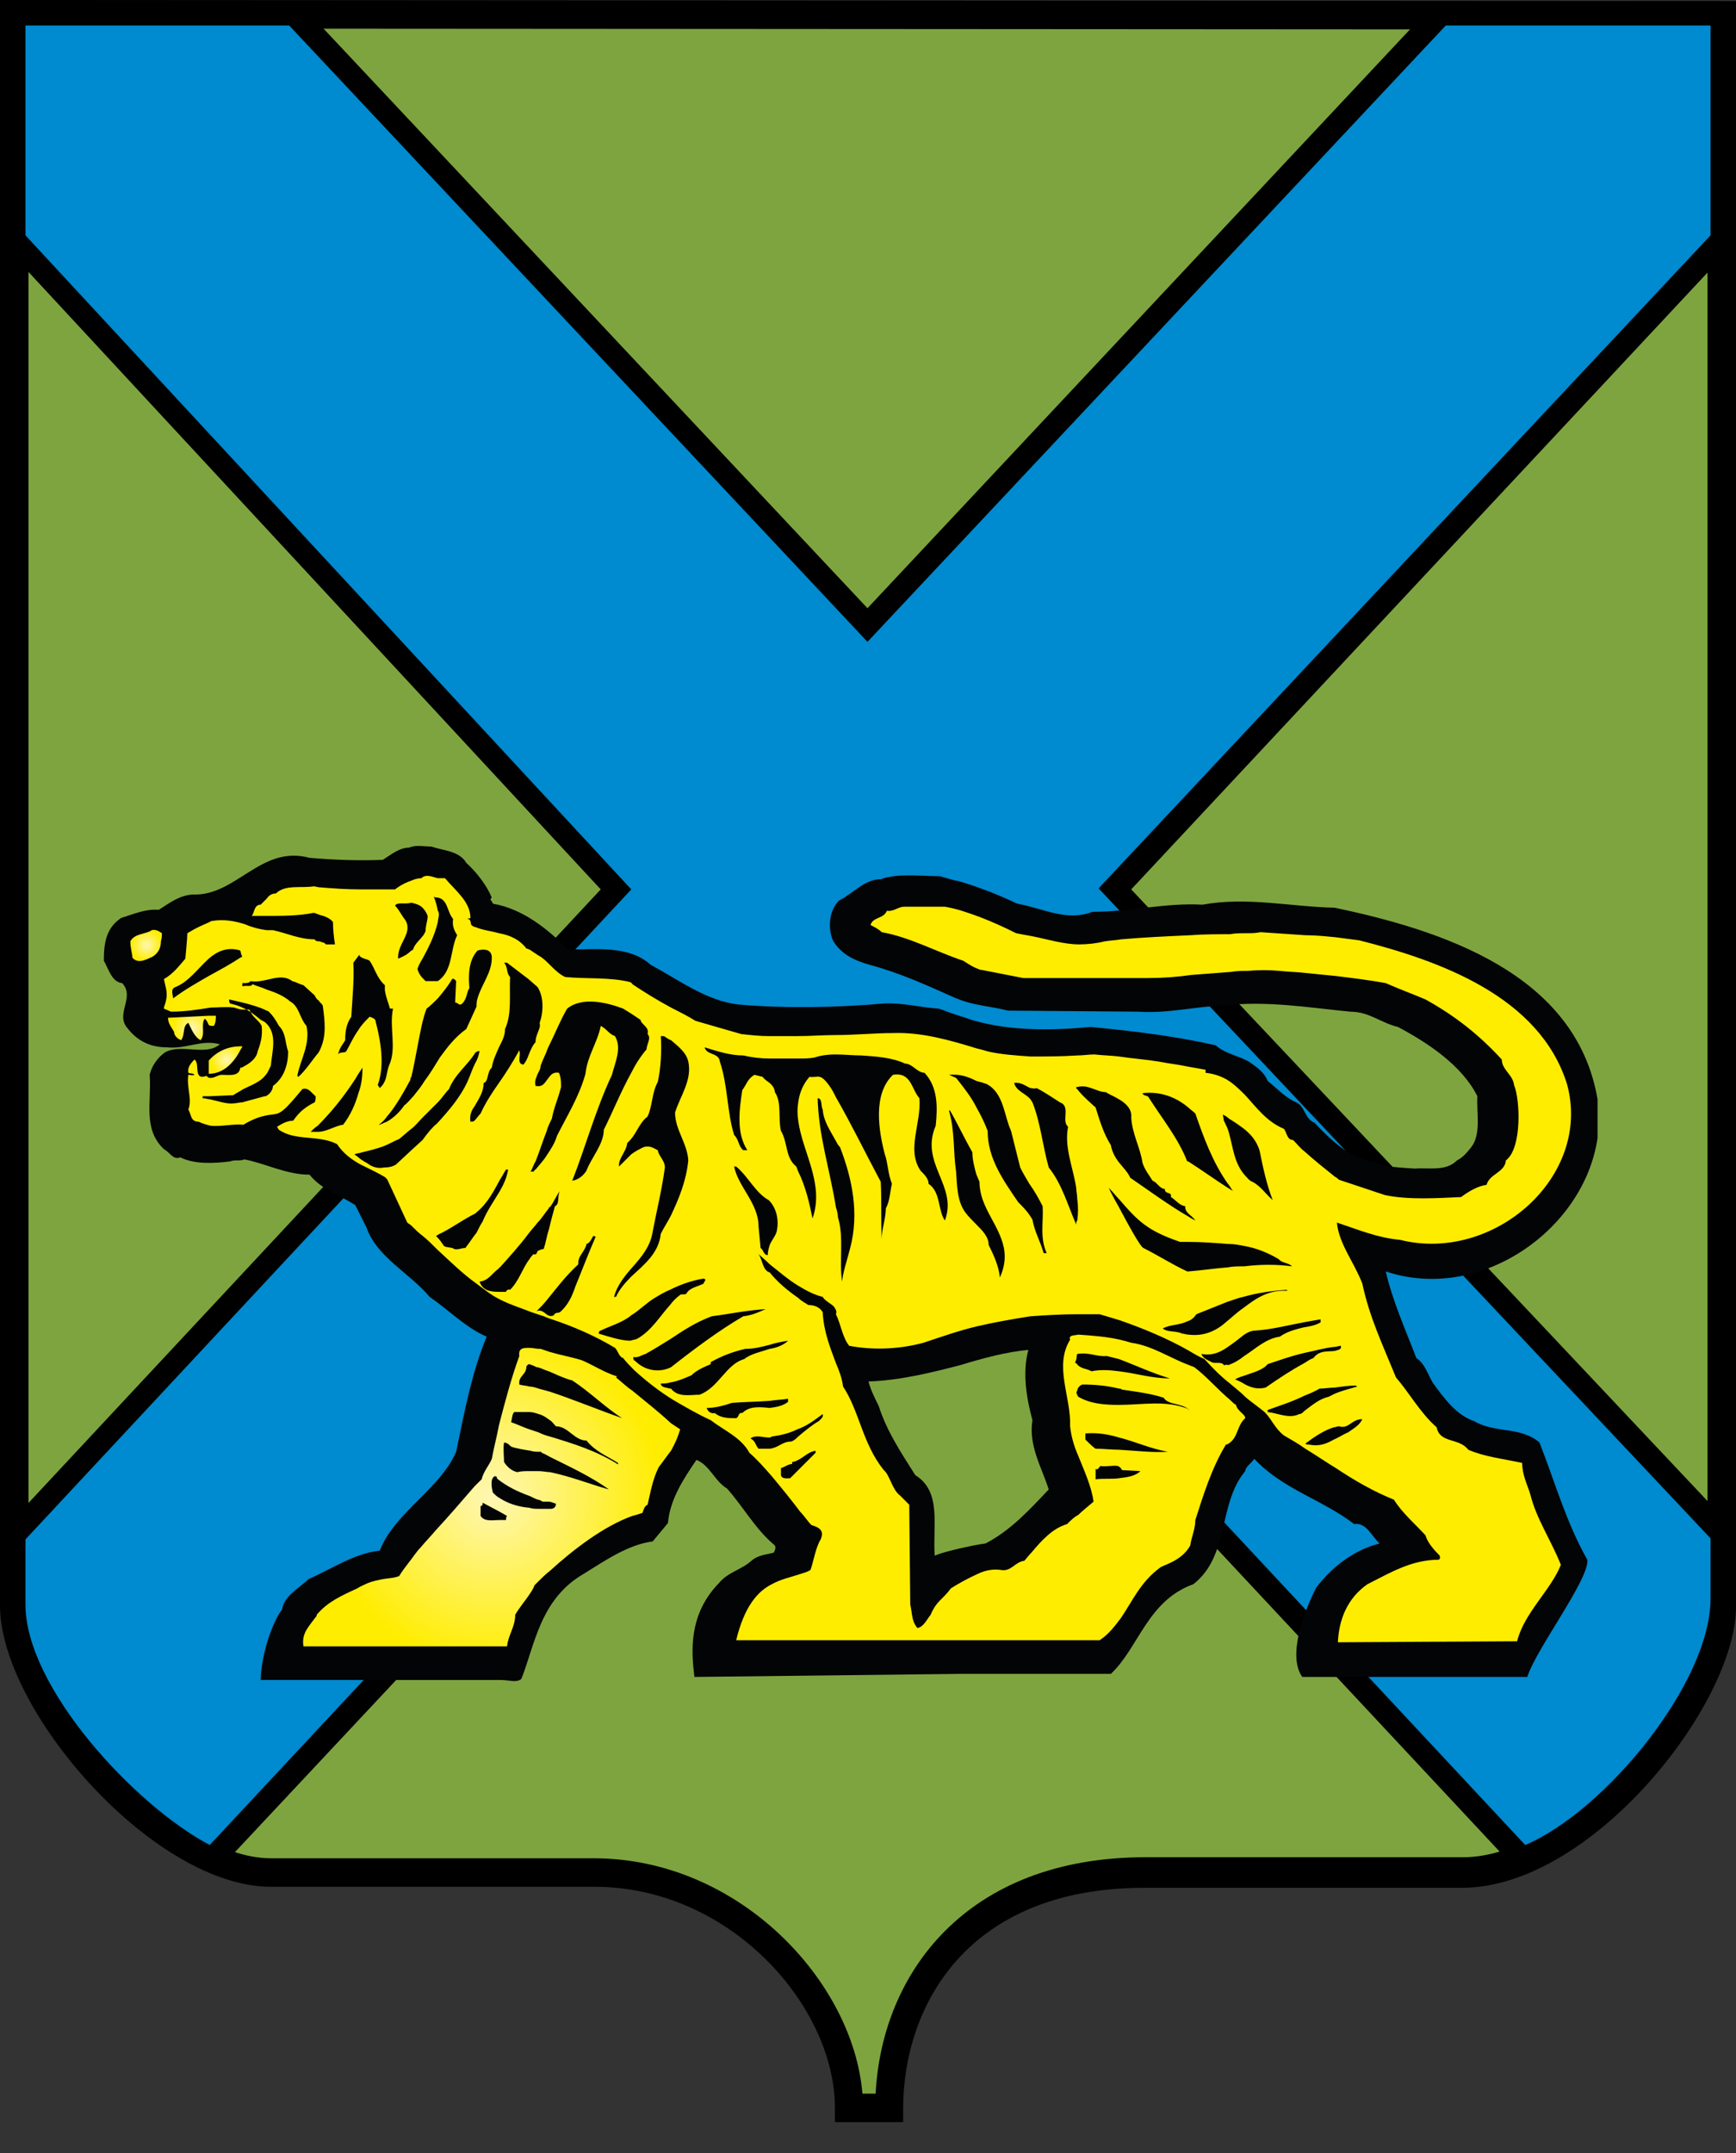 <svg width="50" height="62" viewBox="0 0 50 62" fill="none" xmlns="http://www.w3.org/2000/svg">
<rect x="0" y="0" width="50" height="62" fill="#333333" stroke="none"/>
<g clip-path="url(#clip0_3896_13835)">
<path fill-rule="evenodd" clip-rule="evenodd" d="M0.41 46.237C0.41 48.936 4.633 53.923 7.8 53.923H17.096C21.29 53.923 24.428 57.62 24.428 60.7C24.985 60.7 25.014 60.7 25.601 60.7C25.601 57.561 27.595 53.894 32.962 53.894H42.111C45.425 53.894 49.589 48.906 49.589 46.207C49.589 30.893 49.589 15.666 49.589 0.411H0.41V46.237Z" fill="#7EA440"/>
<path d="M26.041 61.111H24.047V60.7C24.047 57.767 21.026 54.334 17.126 54.334H7.801C4.428 54.334 0 49.258 0 46.237V0H0.411L50 0.029V46.266C50 49.083 45.836 54.363 42.111 54.363H32.962C27.83 54.363 26.012 57.796 26.012 60.73V61.111H26.041ZM24.839 60.29H25.22C25.396 56.828 27.83 53.483 32.991 53.483H42.141C45.308 53.483 49.179 48.613 49.179 46.237V0.851L0.821 0.821V46.237C0.821 48.819 4.927 53.513 7.801 53.513H17.097C21.29 53.513 24.575 57.062 24.839 60.29Z" fill="black"/>
<path fill-rule="evenodd" clip-rule="evenodd" d="M43.841 53.542C46.217 52.662 49.589 48.73 49.589 46.061V44.212L32.082 25.641L49.589 6.924V0.411H41.466L24.956 18.014L8.445 0.411H0.41V6.924L17.741 25.641L0.41 44.183V46.178C0.41 48.818 3.9 52.486 6.129 53.513L24.985 33.299L43.841 53.542Z" fill="#008ACF"/>
<path d="M6.217 53.923L6.012 53.835C3.695 52.75 0.088 48.994 0.088 46.207V44.066L17.302 25.612L0.088 7.041V0.059H8.622L8.71 0.176L24.985 17.515L41.349 0.059H49.941V7.041L49.853 7.129L32.581 25.612L49.971 44.066V46.061C49.971 48.848 46.481 52.926 43.988 53.864L43.783 53.953L25.015 33.856L6.217 53.923ZM24.985 32.829L43.929 53.131C46.217 52.163 49.267 48.466 49.267 46.031V44.3L31.642 25.583L49.267 6.777V0.733H41.642L24.985 18.483L8.328 0.733H0.733V6.777L18.182 25.612L0.733 44.33V46.207C0.733 48.584 3.871 51.987 6.041 53.131L24.985 32.829Z" fill="black"/>
<path fill-rule="evenodd" clip-rule="evenodd" d="M27.625 29.25C27.683 29.279 27.742 29.279 27.801 29.309C28.886 29.69 30.205 29.69 31.408 29.573C32.639 29.69 33.842 29.837 35.015 30.101C35.308 30.365 35.689 30.394 36.012 30.6C36.217 30.746 36.422 30.893 36.51 31.128C36.774 31.333 37.038 31.627 37.331 31.744C37.595 31.861 37.566 32.213 37.859 32.331C38.358 32.859 38.915 33.387 39.619 33.475C39.971 33.621 40.352 33.621 40.733 33.651C41.173 33.621 41.642 33.739 41.965 33.416C42.141 33.328 42.258 33.181 42.375 33.035C42.669 32.653 42.522 32.037 42.551 31.568C42.111 30.688 41.144 30.042 40.264 29.573C39.765 29.456 39.443 29.133 38.886 29.133C37.683 29.015 36.481 28.81 35.22 28.957C34.399 28.986 33.636 29.191 32.786 29.133L29.032 29.103C28.592 28.986 28.064 28.957 27.625 28.781V25.378C28.211 25.553 28.739 25.759 29.296 26.023C30 26.14 30.704 26.551 31.466 26.258C32.551 26.258 33.548 25.994 34.633 26.052C35.924 25.818 37.155 26.111 38.446 26.14C41.496 26.786 45.396 28.018 46.012 31.656C46.012 31.656 46.012 31.656 46.012 31.685V32.771C45.63 35.411 42.639 37.523 39.912 36.614C40.117 37.494 40.469 38.257 40.792 39.108C41.026 39.254 41.114 39.548 41.261 39.812C41.584 40.252 41.935 40.751 42.463 40.927C43.05 41.279 43.812 41.073 44.34 41.543C44.78 42.658 45.103 43.831 45.718 44.917C45.777 45.474 44.252 47.469 43.988 48.291H37.507C36.921 47.469 38.035 45.474 37.918 45.709C38.387 45.093 39.032 44.623 39.736 44.447C39.502 44.242 39.355 43.831 39.003 43.89C38.094 43.186 36.95 42.892 36.129 42.012C36.041 42.13 35.865 42.247 35.865 42.364C35.073 43.303 35.425 44.799 34.37 45.621C33.05 46.09 32.786 47.469 31.994 48.203H27.625V44.594C27.889 44.535 28.152 44.477 28.387 44.447C29.12 44.066 29.677 43.45 30.205 42.892C30 42.247 29.619 41.631 29.736 40.897C29.56 40.252 29.443 39.518 29.619 38.873C28.974 38.932 28.328 39.108 27.654 39.313L27.478 29.203L27.625 29.25ZM13.431 24.849C13.226 24.497 12.757 24.497 12.434 24.38C12.229 24.38 11.965 24.321 11.789 24.409C11.496 24.409 11.261 24.615 11.026 24.761C10.323 24.791 9.589 24.761 8.915 24.703C7.507 24.321 6.804 25.818 5.543 25.759C5.161 25.788 4.897 25.994 4.575 26.199C4.194 26.17 3.871 26.316 3.49 26.434C3.05 26.727 2.991 27.167 2.991 27.666C3.138 27.93 3.226 28.282 3.519 28.311C3.9 28.722 3.314 29.191 3.666 29.602C3.959 29.984 4.34 30.16 4.809 30.16C5.367 30.218 5.806 29.925 6.334 30.072C5.924 30.424 5.22 30.042 4.751 30.306C4.545 30.453 4.37 30.688 4.311 30.952C4.37 31.744 4.106 32.507 4.721 33.093C4.897 33.181 4.985 33.416 5.191 33.328C5.601 33.533 6.158 33.504 6.628 33.445C6.774 33.387 6.891 33.446 7.038 33.387C7.654 33.504 8.24 33.827 8.915 33.827C9.267 34.267 9.795 34.414 10.235 34.707L10.557 35.352C10.85 36.203 11.818 36.673 12.375 37.347C12.933 37.729 13.402 38.227 14.018 38.492C13.578 39.548 13.372 40.692 13.138 41.807C12.669 42.892 11.378 43.538 10.938 44.653C10.176 44.741 9.56 45.181 8.886 45.474C8.622 45.738 8.182 45.943 8.123 46.354C7.918 46.589 7.537 47.498 7.507 48.379H14.428C14.663 48.379 14.868 48.467 15.015 48.349C15.396 47.41 15.543 46.061 16.803 45.327C17.419 44.946 18.094 44.477 18.798 44.389L19.238 43.86C19.296 43.186 19.677 42.599 20.059 42.041C20.44 42.188 20.587 42.658 20.938 42.863C21.408 43.391 21.759 44.036 22.287 44.477C22.375 44.535 22.317 44.653 22.287 44.711C22.082 44.77 21.848 44.77 21.642 44.946C21.349 45.21 20.968 45.269 20.704 45.591C19.824 46.501 19.912 47.557 20 48.291L27.625 48.203V44.594C27.39 44.653 27.126 44.711 26.921 44.799C26.862 43.919 27.126 42.951 26.364 42.482C25.953 41.836 25.543 41.22 25.308 40.487C25.191 40.252 25.073 40.017 25.015 39.782C25.924 39.753 26.862 39.518 27.654 39.313L27.478 29.203C27.302 29.144 27.214 29.103 27.038 29.045C26.51 29.015 26.012 28.869 25.455 28.898C24.106 29.015 22.639 29.045 21.261 28.927C20.323 28.81 19.56 28.223 18.739 27.783C18.123 27.226 17.214 27.343 16.364 27.343C15.748 26.727 15.044 26.17 14.194 26.023C14.194 25.964 14.076 25.906 14.164 25.847C14.018 25.495 13.724 25.113 13.431 24.849ZM27.625 28.781V25.378C27.449 25.348 27.273 25.29 27.067 25.231C26.51 25.231 25.836 25.143 25.367 25.319C24.897 25.319 24.575 25.73 24.164 25.935C23.871 26.228 23.842 26.727 23.988 27.079C24.223 27.49 24.633 27.666 25.044 27.783C25.924 28.018 26.686 28.37 27.478 28.722C27.537 28.751 27.566 28.751 27.625 28.781Z" fill="#030405"/>
<path d="M4.663 26.874C4.575 26.815 4.487 26.756 4.37 26.786C4.223 26.903 3.871 26.874 3.754 27.108C3.754 27.314 3.813 27.46 3.813 27.578C3.989 27.783 4.252 27.607 4.399 27.548C4.575 27.431 4.634 27.284 4.634 27.108C4.663 27.02 4.663 26.932 4.663 26.874Z" fill="url(#paint0_radial_3896_13835)"/>
<path d="M5.425 29.455C5.513 29.631 5.601 29.866 5.777 29.954C5.924 29.778 5.777 29.514 5.895 29.338C5.953 29.367 5.983 29.455 6.012 29.514C6.041 29.543 6.071 29.543 6.159 29.543C6.217 29.455 6.217 29.338 6.217 29.25H6.012L4.839 29.309C4.839 29.485 4.956 29.602 5.015 29.719C5.015 29.837 5.132 29.925 5.22 29.954C5.337 29.778 5.249 29.543 5.425 29.455Z" fill="url(#paint1_radial_3896_13835)"/>
<path d="M18.212 40.046C18.036 39.929 17.889 39.782 17.742 39.665L17.772 39.636C17.391 39.518 17.097 39.313 16.745 39.166C16.452 39.078 16.13 39.02 15.836 38.932C15.748 38.902 15.66 38.873 15.572 38.843C15.543 38.843 15.543 38.843 15.514 38.843C15.455 38.843 15.338 38.814 15.25 38.814C15.074 38.814 14.927 38.814 14.957 39.049C14.722 39.694 14.546 40.369 14.37 41.044C14.312 41.367 14.223 41.689 14.165 42.012C14.077 42.217 13.93 42.364 13.872 42.599C13.813 42.657 13.725 42.745 13.666 42.804C13.285 43.244 12.933 43.655 12.552 44.066C12.405 44.242 12.259 44.388 12.112 44.565C11.995 44.682 11.907 44.828 11.79 44.975C11.701 45.093 11.584 45.239 11.496 45.386C11.35 45.445 11.203 45.445 11.027 45.474C10.88 45.503 10.734 45.533 10.587 45.591C10.47 45.65 10.382 45.679 10.294 45.738C9.854 45.943 9.443 46.119 9.121 46.501C9.121 46.501 9.121 46.501 9.121 46.53C8.886 46.853 8.681 47.029 8.74 47.41H9.121H10.294H11.027H11.79H12.112H12.611H13.725H14.399H14.605C14.634 47.087 14.839 46.853 14.839 46.501C14.957 46.295 15.133 46.09 15.25 45.914C15.309 45.826 15.367 45.738 15.396 45.65C15.426 45.621 15.485 45.562 15.514 45.533C15.602 45.445 15.719 45.327 15.836 45.239C16.511 44.623 17.391 43.948 18.212 43.655C18.329 43.626 18.417 43.596 18.505 43.567C18.534 43.479 18.564 43.362 18.652 43.332C18.74 42.951 18.798 42.599 18.974 42.247C19.091 42.1 19.209 41.924 19.326 41.777C19.443 41.572 19.531 41.367 19.59 41.161C19.502 41.103 19.414 41.044 19.326 40.985C18.945 40.633 18.564 40.34 18.212 40.046ZM14.575 43.772C14.517 43.772 14.458 43.772 14.399 43.772C14.194 43.772 13.96 43.831 13.842 43.655V43.362C13.901 43.391 13.901 43.303 13.901 43.274L14.399 43.538L14.605 43.655C14.575 43.684 14.575 43.714 14.575 43.772ZM15.866 43.45C15.836 43.45 15.836 43.45 15.836 43.45C15.719 43.45 15.631 43.45 15.514 43.45C15.426 43.45 15.338 43.45 15.25 43.42C14.927 43.391 14.634 43.303 14.37 43.127C14.312 43.098 14.253 43.039 14.194 42.98C14.165 42.863 14.106 42.569 14.253 42.511C14.282 42.511 14.312 42.511 14.312 42.569L14.341 42.599C14.605 42.804 14.898 42.951 15.221 43.068C15.309 43.098 15.396 43.156 15.485 43.186C15.543 43.186 15.572 43.215 15.631 43.244C15.69 43.244 15.748 43.244 15.807 43.244C15.866 43.244 15.924 43.274 16.012 43.303C16.012 43.42 15.924 43.45 15.866 43.45ZM15.836 42.393C15.748 42.393 15.631 42.364 15.514 42.364C15.426 42.364 15.338 42.364 15.25 42.364C15.133 42.364 15.015 42.364 14.898 42.393C14.751 42.364 14.605 42.247 14.517 42.1C14.517 41.953 14.487 41.719 14.517 41.543C14.605 41.543 14.663 41.601 14.722 41.66C14.898 41.719 15.103 41.748 15.279 41.777C15.367 41.807 15.455 41.807 15.543 41.807C15.572 41.807 15.602 41.807 15.602 41.836C15.69 41.865 15.778 41.924 15.836 41.953C16.364 42.217 17.009 42.511 17.537 42.892C17.009 42.745 16.423 42.511 15.836 42.393ZM17.831 42.188C17.185 41.777 16.511 41.572 15.836 41.367C15.719 41.337 15.631 41.308 15.514 41.249C15.426 41.22 15.338 41.191 15.25 41.161C15.074 41.103 14.898 41.015 14.722 40.956C14.751 40.839 14.751 40.721 14.81 40.663C14.986 40.663 15.133 40.663 15.25 40.663C15.338 40.663 15.426 40.692 15.514 40.721C15.631 40.751 15.719 40.809 15.836 40.897C15.895 40.926 15.954 41.015 16.012 41.073C16.364 41.073 16.54 41.484 16.892 41.484C17.156 41.807 17.479 41.924 17.801 42.129V42.188H17.831ZM15.836 40.076C15.719 40.046 15.631 40.017 15.514 39.988C15.426 39.958 15.338 39.929 15.25 39.929C15.162 39.9 15.045 39.9 14.957 39.87C14.927 39.606 15.162 39.606 15.162 39.342C15.191 39.313 15.191 39.313 15.221 39.284C15.279 39.284 15.396 39.342 15.455 39.372H15.485C15.602 39.401 15.69 39.46 15.807 39.489C16.012 39.577 16.247 39.694 16.482 39.753C16.98 40.076 17.449 40.545 17.919 40.839C17.244 40.604 16.54 40.31 15.836 40.076Z" fill="url(#paint2_radial_3896_13835)"/>
<path d="M6.012 30.541V30.922C6.481 30.922 6.774 30.541 6.95 30.189C6.95 30.189 6.979 30.16 6.979 30.13H6.95C6.598 30.13 6.276 30.247 6.012 30.541Z" fill="url(#paint3_radial_3896_13835)"/>
<path d="M43.842 42.129C43.314 42.012 42.757 41.953 42.288 41.748C42.024 41.396 41.467 41.572 41.379 41.103C40.909 40.692 40.587 40.105 40.206 39.665C39.824 38.726 39.443 37.934 39.238 36.966C39.003 36.35 38.563 35.822 38.505 35.206C39.12 35.411 39.678 35.646 40.323 35.704C43.021 36.379 45.865 33.885 45.132 31.216C44.34 28.693 41.467 27.666 39.15 27.079C38.915 27.05 38.71 27.02 38.475 26.991C38.182 26.962 37.889 26.932 37.596 26.932C37.156 26.903 36.745 26.874 36.305 26.844C36.159 26.874 36.041 26.874 35.895 26.874C35.719 26.874 35.572 26.874 35.425 26.903C35.044 26.903 34.663 26.903 34.282 26.932C33.637 26.962 32.962 26.991 32.288 27.05C32.141 27.079 31.994 27.079 31.819 27.108C31.584 27.167 31.32 27.196 31.085 27.196C30.645 27.196 30.176 27.05 29.736 26.962C29.56 26.932 29.414 26.903 29.267 26.874C28.915 26.698 28.593 26.551 28.211 26.404C27.889 26.287 27.566 26.169 27.214 26.111H26.041C25.865 26.111 25.748 26.258 25.543 26.228C25.455 26.463 25.132 26.404 25.074 26.639C25.191 26.698 25.308 26.756 25.396 26.844C26.217 26.991 26.95 27.402 27.742 27.666C27.977 27.812 28.006 27.842 28.241 27.93H28.27L29.472 28.165H29.766H31.115H32.317H33.05C33.49 28.165 33.901 28.135 34.311 28.076C34.692 28.047 35.074 28.018 35.455 27.988C35.631 27.959 35.777 27.959 35.924 27.959C36.247 27.93 36.54 27.93 36.862 27.959C37.097 27.988 37.361 27.988 37.596 28.018C37.889 28.047 38.182 28.076 38.475 28.106C38.945 28.165 39.443 28.223 39.912 28.311C40.382 28.517 40.645 28.605 41.056 28.781C41.906 29.25 42.61 29.807 43.255 30.512C43.255 30.805 43.578 30.952 43.607 31.245C43.783 31.656 43.842 33.064 43.373 33.416C43.343 33.768 42.904 33.797 42.816 34.12C42.581 34.15 42.317 34.296 42.082 34.472C41.408 34.502 40.557 34.56 39.883 34.413L38.563 33.973C38.534 33.944 38.505 33.915 38.446 33.885C38.153 33.651 37.859 33.416 37.566 33.152C37.449 33.064 37.361 32.947 37.244 32.829C37.068 32.829 37.068 32.624 36.98 32.507C36.481 32.301 36.188 31.89 35.865 31.538C35.719 31.392 35.572 31.245 35.396 31.128C35.22 31.01 34.986 30.922 34.722 30.893V30.805C34.546 30.776 34.399 30.746 34.223 30.717C33.959 30.658 33.666 30.629 33.373 30.57C33.021 30.512 32.61 30.482 32.229 30.424C31.994 30.394 31.76 30.394 31.525 30.365C31.349 30.365 31.203 30.394 31.027 30.394C30.587 30.424 30.118 30.424 29.678 30.424C29.238 30.394 28.827 30.365 28.446 30.277C28.358 30.247 28.241 30.218 28.123 30.189C27.361 29.954 26.54 29.719 25.719 29.749C25.191 29.749 24.634 29.807 24.047 29.807C23.695 29.807 23.343 29.837 22.962 29.837C22.698 29.837 22.405 29.837 22.141 29.837C21.877 29.837 21.613 29.807 21.349 29.778L20.03 29.397C19.795 29.25 19.56 29.133 19.326 29.015C18.945 28.81 18.563 28.575 18.211 28.34C18.211 28.311 18.182 28.311 18.153 28.282C17.566 28.135 16.892 28.194 16.276 28.135C16.1 28.047 15.983 27.93 15.836 27.783C15.748 27.695 15.631 27.578 15.514 27.519C15.425 27.46 15.338 27.402 15.249 27.343C15.22 27.343 15.191 27.314 15.162 27.314C14.956 27.05 14.692 26.932 14.37 26.874C14.165 26.815 13.901 26.786 13.695 26.698C13.666 26.698 13.607 26.668 13.578 26.639C13.549 26.61 13.578 26.463 13.461 26.463C13.49 26.434 13.519 26.463 13.549 26.434C13.549 25.964 13.109 25.641 12.816 25.289C12.757 25.289 12.669 25.289 12.61 25.289C12.464 25.26 12.317 25.172 12.17 25.26L12.141 25.289C12.053 25.289 11.936 25.319 11.877 25.348C11.701 25.407 11.525 25.495 11.379 25.612C11.291 25.612 11.203 25.612 11.115 25.612C10.88 25.612 10.616 25.612 10.382 25.612C9.971 25.612 9.59 25.583 9.208 25.553C9.15 25.553 9.091 25.524 9.033 25.524C8.681 25.583 8.211 25.465 7.947 25.729C7.83 25.729 7.742 25.788 7.684 25.876C7.625 25.935 7.566 25.994 7.508 26.052C7.302 26.052 7.332 26.316 7.244 26.375C7.39 26.375 7.537 26.375 7.684 26.375C8.153 26.375 8.593 26.375 9.033 26.287C9.062 26.287 9.121 26.316 9.208 26.346C9.326 26.375 9.502 26.434 9.59 26.551C9.59 26.756 9.619 27.02 9.648 27.196H9.384C9.355 27.138 9.267 27.138 9.208 27.108C9.15 27.108 9.091 27.108 9.062 27.05C8.622 27.05 8.27 26.874 7.86 26.786C7.801 26.786 7.742 26.786 7.684 26.786C7.449 26.756 7.244 26.698 7.038 26.61C6.745 26.522 6.452 26.463 6.1 26.522C6.1 26.522 6.071 26.522 6.041 26.551C5.777 26.668 5.689 26.698 5.396 26.874C5.396 27.02 5.338 27.607 5.338 27.607C5.162 27.812 4.986 28.047 4.722 28.194C4.78 28.517 4.868 28.605 4.722 29.015V29.045L4.927 29.133C5.338 29.133 5.689 29.074 6.071 29.015C6.276 29.015 6.511 28.986 6.745 29.015C6.833 29.045 6.921 29.074 7.009 29.074C7.068 29.074 7.126 29.074 7.185 29.074C7.273 29.309 7.449 29.367 7.537 29.543C7.566 29.837 7.508 30.042 7.42 30.277C7.39 30.482 7.185 30.629 7.009 30.717C6.98 30.746 6.95 30.746 6.921 30.746C6.892 31.01 6.599 30.952 6.393 30.952C6.276 30.952 6.188 31.04 6.071 31.04C6.041 31.04 5.983 31.04 5.953 30.981C5.543 31.128 5.777 30.629 5.601 30.512C5.484 30.629 5.396 30.746 5.425 30.893C5.484 30.922 5.543 30.893 5.601 30.952C5.543 30.981 5.484 30.952 5.425 30.952C5.367 31.304 5.543 31.656 5.425 31.949C5.513 32.096 5.484 32.301 5.719 32.301C5.836 32.36 5.953 32.389 6.071 32.419C6.364 32.448 6.716 32.36 7.009 32.389C7.302 32.213 7.508 32.154 7.654 32.125C8.065 32.037 8.006 32.213 8.71 31.362C8.886 31.304 8.974 31.48 9.091 31.568C9.091 31.626 9.091 31.714 9.062 31.744C8.827 31.861 8.622 32.008 8.446 32.272C8.27 32.272 8.123 32.36 7.977 32.448C8.006 32.477 8.006 32.507 8.035 32.536C8.387 32.771 8.798 32.741 9.208 32.8C9.384 32.829 9.531 32.859 9.707 32.947C9.883 33.211 10.118 33.387 10.382 33.533C10.616 33.651 10.88 33.768 11.115 33.915C11.115 33.944 11.115 33.944 11.144 33.944L11.73 35.206C11.76 35.235 11.819 35.264 11.848 35.294C11.965 35.411 12.053 35.499 12.17 35.587C12.317 35.704 12.464 35.851 12.61 35.998C12.962 36.321 13.314 36.672 13.725 36.966C13.93 37.113 14.135 37.289 14.37 37.406C14.399 37.406 14.399 37.435 14.428 37.435C14.722 37.582 15.015 37.67 15.308 37.787C15.396 37.817 15.484 37.846 15.572 37.875C15.689 37.905 15.777 37.963 15.895 37.993C16.511 38.198 17.126 38.462 17.713 38.814C17.801 38.902 17.83 39.078 17.948 39.108C18.035 39.225 18.153 39.342 18.27 39.46C18.622 39.782 19.003 40.076 19.384 40.31C19.736 40.516 20.088 40.721 20.47 40.897C20.851 41.191 21.349 41.396 21.584 41.836C21.819 42.041 22.024 42.276 22.229 42.511C22.522 42.863 22.786 43.186 23.05 43.538C23.167 43.655 23.255 43.802 23.373 43.919C23.578 43.978 23.754 44.066 23.637 44.33C23.49 44.565 23.431 44.975 23.343 45.21C23.255 45.269 23.138 45.298 23.05 45.327C22.786 45.415 22.493 45.474 22.229 45.621C21.819 45.826 21.437 46.266 21.203 47.234H22.229H23.05H24.047H28.153H29.707H31.056H31.672C31.936 47.058 32.112 46.824 32.288 46.589C32.61 46.119 32.845 45.562 33.402 45.151C33.49 45.063 34.018 44.975 34.282 44.506C34.311 44.271 34.428 44.036 34.428 43.772C34.663 43.039 34.898 42.276 35.308 41.601C35.337 41.601 35.396 41.572 35.425 41.543C35.66 41.367 35.631 41.044 35.865 40.839C35.865 40.721 35.631 40.633 35.601 40.457C35.543 40.428 35.484 40.369 35.425 40.31C35.044 39.988 34.751 39.636 34.399 39.372C34.34 39.342 34.311 39.342 34.252 39.313C33.695 39.108 33.197 38.755 32.581 38.667C32.493 38.638 32.376 38.609 32.258 38.58C31.877 38.492 31.467 38.462 31.056 38.433C30.968 38.462 30.763 38.433 30.821 38.58C30.352 39.342 30.851 40.222 30.821 41.073C30.851 41.367 30.939 41.66 31.056 41.924C31.232 42.364 31.437 42.804 31.496 43.244C31.291 43.42 31.173 43.508 31.056 43.626C30.939 43.684 30.851 43.772 30.733 43.89C30.323 44.007 30 44.359 29.707 44.711C29.619 44.799 29.56 44.887 29.502 44.946C29.238 44.975 29.12 45.269 28.827 45.21C28.622 45.181 28.387 45.21 28.153 45.327C27.889 45.445 27.625 45.591 27.39 45.738C27.126 46.09 26.98 46.09 26.804 46.501C26.686 46.648 26.599 46.853 26.423 46.882C26.247 46.677 26.276 46.442 26.217 46.207L26.188 43.332L25.924 43.068C25.689 42.892 25.631 42.481 25.455 42.335C24.839 41.572 24.751 40.633 24.282 39.929C24.253 39.694 24.165 39.46 24.076 39.254C23.901 38.785 23.725 38.345 23.695 37.787C23.607 37.641 23.461 37.582 23.285 37.582C23.197 37.523 23.079 37.465 22.991 37.377C22.698 37.171 22.405 36.937 22.17 36.643C21.936 36.584 21.965 36.174 21.789 36.056C21.906 36.174 22.053 36.291 22.17 36.408C22.434 36.614 22.698 36.849 22.991 37.025C23.226 37.171 23.461 37.289 23.695 37.347C23.783 37.494 23.988 37.553 24.047 37.67C24.076 37.729 24.106 37.758 24.076 37.846C24.223 38.139 24.253 38.492 24.458 38.755C25.074 38.873 25.836 38.873 26.599 38.667C27.126 38.492 27.625 38.316 28.123 38.198C28.622 38.081 29.12 37.993 29.678 37.905C30.118 37.875 30.558 37.846 31.027 37.846C31.232 37.846 31.437 37.846 31.672 37.846C31.877 37.905 32.053 37.963 32.258 38.022C32.933 38.257 33.637 38.55 34.252 38.902C34.399 38.99 34.546 39.078 34.692 39.137C34.927 39.401 35.162 39.636 35.425 39.841C35.601 39.988 35.748 40.105 35.895 40.252C36.071 40.398 36.247 40.516 36.423 40.663C36.628 40.868 36.716 41.132 36.98 41.337C37.185 41.455 37.39 41.572 37.596 41.719C37.889 41.895 38.182 42.1 38.475 42.276C39.003 42.628 39.56 42.951 40.147 43.186C40.382 43.567 40.763 43.89 41.056 44.212C41.115 44.418 41.291 44.623 41.467 44.799C41.467 44.828 41.496 44.887 41.437 44.916C40.645 44.916 40.03 45.298 39.384 45.621C38.798 46.031 38.563 46.648 38.534 47.293L43.695 47.264C43.901 46.442 44.663 45.797 44.956 45.063C44.663 44.33 44.252 43.743 44.077 43.039C43.989 42.745 43.842 42.481 43.842 42.129ZM32.229 42.569C32.024 42.599 31.789 42.569 31.555 42.599V42.305C31.642 42.335 31.642 42.247 31.701 42.217C31.877 42.247 32.053 42.188 32.2 42.217C32.258 42.247 32.288 42.276 32.317 42.335L32.845 42.364C32.698 42.511 32.464 42.54 32.229 42.569ZM31.027 38.99C31.379 38.932 31.584 39.078 31.877 39.049C31.994 39.078 32.112 39.108 32.229 39.137C32.698 39.313 33.197 39.548 33.695 39.694C33.167 39.694 32.727 39.548 32.229 39.489C31.994 39.46 31.73 39.43 31.437 39.489C31.291 39.401 31.115 39.43 30.997 39.254C30.968 39.254 30.968 39.254 30.968 39.225C31.027 39.108 30.997 39.049 31.027 38.99ZM31.027 40.164C30.997 40.134 30.997 40.076 31.027 40.046C31.027 39.988 31.085 39.9 31.173 39.87C31.525 39.87 31.877 39.9 32.229 39.988C32.258 39.988 32.288 39.988 32.317 40.017C32.727 40.076 33.167 40.134 33.519 40.252C33.637 40.457 33.989 40.398 34.223 40.575L34.252 40.604C34.252 40.604 34.223 40.604 34.223 40.575C33.578 40.31 32.904 40.457 32.229 40.457C31.819 40.457 31.408 40.428 31.056 40.222C31.056 40.222 31.027 40.193 31.027 40.164ZM31.261 41.455V41.279C31.613 41.249 31.936 41.308 32.229 41.396C32.698 41.513 33.138 41.719 33.637 41.807C33.197 41.836 32.727 41.777 32.229 41.748C32.024 41.748 31.789 41.719 31.555 41.719C31.466 41.66 31.349 41.543 31.261 41.455ZM35.396 32.213C35.543 32.301 35.719 32.419 35.865 32.536C36.041 32.683 36.188 32.859 36.276 33.123C36.364 33.563 36.481 34.12 36.657 34.56C36.452 34.384 36.305 34.15 36.071 34.032C35.983 34.003 35.924 33.915 35.865 33.856C35.543 33.504 35.514 33.035 35.396 32.624C35.367 32.507 35.308 32.389 35.249 32.272L35.22 32.096C35.279 32.125 35.337 32.154 35.396 32.213ZM34.223 31.89C34.282 31.949 34.37 32.008 34.428 32.066C34.663 32.741 34.927 33.475 35.367 34.091C35.425 34.15 35.455 34.237 35.514 34.296C35.455 34.267 35.425 34.237 35.367 34.208C34.956 33.944 34.634 33.709 34.223 33.445C34.223 33.445 34.223 33.445 34.194 33.445C33.93 32.771 33.49 32.242 33.08 31.597C33.05 31.538 32.933 31.568 32.904 31.48C33.431 31.421 33.871 31.597 34.223 31.89ZM19.032 29.837H19.12C19.179 29.866 19.238 29.925 19.326 29.954C19.531 30.13 19.766 30.306 19.824 30.57C19.942 31.098 19.59 31.568 19.443 32.037C19.443 32.536 19.795 32.917 19.824 33.416C19.766 34.003 19.56 34.502 19.326 35C19.238 35.176 19.12 35.352 19.032 35.528C18.974 36.086 18.563 36.408 18.182 36.761C18.006 36.937 17.83 37.142 17.742 37.347H17.684C17.771 37.025 17.977 36.761 18.211 36.496C18.475 36.203 18.739 35.88 18.798 35.47C18.915 34.854 19.062 34.267 19.15 33.621C19.15 33.416 18.974 33.299 18.945 33.123C18.827 33.064 18.71 32.976 18.534 33.035C18.417 33.093 18.299 33.152 18.182 33.24C18.065 33.357 17.948 33.475 17.83 33.592C17.801 33.357 18.035 33.181 18.065 32.917C18.094 32.888 18.123 32.859 18.153 32.829C18.358 32.594 18.417 32.331 18.651 32.154C18.798 31.832 18.769 31.48 18.945 31.157C19.032 30.776 19.062 30.247 19.032 29.837ZM16.335 29.045C16.774 28.693 17.478 28.869 17.948 29.045L18.182 29.191L18.446 29.367C18.475 29.514 18.71 29.573 18.651 29.778C18.769 29.895 18.622 30.072 18.622 30.218C18.446 30.424 18.299 30.658 18.182 30.893C17.889 31.421 17.654 32.008 17.39 32.536C17.39 32.947 17.038 33.328 16.892 33.709C16.804 33.856 16.657 33.973 16.481 34.003C16.862 33.035 17.156 31.949 17.625 30.952C17.713 30.6 17.918 30.189 17.713 29.837C17.537 29.778 17.478 29.631 17.302 29.543C17.214 30.013 16.921 30.394 16.862 30.922C16.686 31.568 16.335 32.125 16.041 32.712C15.983 32.917 15.865 33.093 15.748 33.269C15.66 33.416 15.543 33.533 15.425 33.68C15.396 33.68 15.396 33.709 15.367 33.739H15.279C15.338 33.651 15.367 33.533 15.425 33.445C15.543 33.152 15.631 32.859 15.748 32.565C15.777 32.448 15.836 32.331 15.895 32.213C15.953 31.89 16.071 31.656 16.159 31.304C16.159 31.157 16.159 31.04 16.1 30.893C15.924 30.864 15.865 30.952 15.777 31.069C15.689 31.186 15.631 31.304 15.455 31.274C15.455 31.274 15.455 31.274 15.425 31.274C15.396 31.157 15.425 31.069 15.455 31.01C15.484 30.893 15.572 30.805 15.572 30.688C15.631 30.512 15.719 30.365 15.777 30.189C15.983 29.778 16.129 29.397 16.335 29.045ZM14.37 30.16C14.458 29.983 14.546 29.837 14.546 29.631C14.751 29.191 14.663 28.634 14.692 28.135C14.575 28.018 14.634 27.842 14.516 27.724H14.604L15.22 28.194L15.455 28.399C15.484 28.428 15.484 28.428 15.484 28.428C15.66 28.693 15.66 29.133 15.543 29.455C15.572 29.573 15.514 29.661 15.484 29.749C15.455 29.837 15.425 29.895 15.425 30.013C15.338 30.101 15.279 30.247 15.22 30.394C15.191 30.482 15.132 30.6 15.074 30.658C14.868 30.629 15.015 30.394 14.956 30.247C14.78 30.57 14.575 30.893 14.37 31.186C14.165 31.48 13.989 31.744 13.842 32.066C13.783 32.125 13.725 32.213 13.666 32.272C13.637 32.301 13.607 32.301 13.549 32.301C13.519 32.125 13.578 31.978 13.666 31.861C13.783 31.656 13.93 31.45 13.93 31.186C14.076 31.157 14.018 30.864 14.165 30.746C14.194 30.541 14.282 30.365 14.37 30.16ZM12.61 25.847C12.903 25.905 12.874 26.258 13.05 26.463C13.021 26.668 13.079 26.786 13.167 26.932C12.962 27.343 13.05 27.959 12.61 28.253C12.61 28.253 12.61 28.253 12.581 28.253H12.258C12.229 28.223 12.2 28.194 12.17 28.165C12.112 28.106 12.053 28.018 12.024 27.901C12.053 27.812 12.112 27.695 12.17 27.607C12.346 27.284 12.522 26.932 12.61 26.551C12.61 26.492 12.64 26.404 12.64 26.346C12.64 26.316 12.64 26.258 12.61 26.228C12.581 26.081 12.552 25.964 12.493 25.817C12.522 25.847 12.581 25.847 12.61 25.847ZM11.848 25.994C11.965 26.023 12.082 26.052 12.17 26.14C12.229 26.199 12.288 26.287 12.317 26.375C12.317 26.522 12.258 26.639 12.258 26.815C12.229 26.874 12.2 26.932 12.17 26.962C12.082 27.079 11.965 27.167 11.906 27.314C11.906 27.343 11.877 27.372 11.848 27.372C11.73 27.49 11.613 27.548 11.466 27.607C11.437 27.167 11.906 26.874 11.672 26.492C11.555 26.346 11.496 26.199 11.379 26.081C11.437 25.964 11.672 26.052 11.848 25.994ZM11.819 31.098C11.819 31.069 11.819 31.04 11.848 31.01C11.965 30.512 12.053 29.925 12.17 29.426C12.2 29.309 12.229 29.191 12.288 29.045C12.405 28.957 12.522 28.839 12.61 28.751C12.757 28.575 12.903 28.399 13.021 28.194C13.079 28.165 13.109 28.223 13.138 28.253L13.109 28.869C13.197 28.869 13.226 28.986 13.314 28.898C13.461 28.751 13.431 28.575 13.519 28.458C13.49 28.076 13.49 27.666 13.754 27.372C13.959 27.314 14.165 27.343 14.165 27.578C14.165 28.018 13.871 28.34 13.754 28.751C13.725 28.839 13.725 28.927 13.725 28.986L13.431 29.631C13.109 29.866 12.903 30.13 12.669 30.453C12.522 30.688 12.405 30.893 12.229 31.128C12.141 31.274 12.024 31.421 11.906 31.568C11.819 31.656 11.73 31.773 11.643 31.832C11.525 32.008 11.349 32.184 11.144 32.301C11.056 32.331 10.968 32.389 10.909 32.389C10.997 32.331 11.085 32.242 11.144 32.154C11.379 31.89 11.613 31.48 11.819 31.098ZM9.942 29.954C9.942 29.719 9.971 29.485 10.118 29.279C10.147 28.781 10.206 28.165 10.176 27.724L10.352 27.49C10.352 27.49 10.352 27.49 10.352 27.519C10.411 27.607 10.557 27.607 10.645 27.666C10.792 27.871 10.851 28.165 11.085 28.37C11.085 28.428 11.085 28.458 11.085 28.517C11.115 28.722 11.203 28.927 11.232 29.045H11.32C11.203 29.602 11.437 30.189 11.203 30.688C11.144 30.834 11.144 31.04 11.056 31.186C11.027 31.245 10.997 31.274 10.939 31.333L10.88 31.245C11.085 30.688 10.968 29.983 10.821 29.426C10.821 29.338 10.733 29.309 10.645 29.279C10.528 29.397 10.411 29.514 10.323 29.661C10.176 29.866 10.088 30.072 9.971 30.277C9.912 30.335 9.795 30.277 9.736 30.365C9.795 30.13 9.883 30.072 9.942 29.954ZM6.012 28.106C5.66 28.311 5.338 28.487 4.986 28.751C4.986 28.663 4.898 28.487 5.044 28.428C5.425 28.282 5.689 27.901 6.012 27.607C6.247 27.402 6.54 27.255 6.921 27.372L6.95 27.49L6.98 27.548C6.95 27.548 6.95 27.578 6.921 27.578C6.657 27.754 6.335 27.93 6.012 28.106ZM7.86 31.274C7.86 31.392 7.772 31.509 7.654 31.568H7.625C7.42 31.626 7.185 31.685 6.98 31.744C6.892 31.744 6.804 31.773 6.745 31.773C6.54 31.802 6.305 31.714 6.041 31.656C5.983 31.656 5.924 31.626 5.836 31.626V31.568H6.041L6.716 31.538C6.804 31.48 6.921 31.421 7.009 31.362C7.244 31.245 7.508 31.157 7.654 30.952C7.713 30.893 7.742 30.805 7.801 30.688C7.83 30.306 8.006 29.778 7.654 29.455C7.625 29.426 7.566 29.397 7.508 29.367C7.332 29.221 7.185 29.103 6.98 29.015C6.862 28.957 6.745 28.927 6.628 28.898C6.599 28.869 6.599 28.81 6.599 28.781C6.716 28.81 6.862 28.839 6.98 28.869C7.214 28.927 7.42 28.986 7.625 29.074C7.654 29.103 7.713 29.103 7.742 29.133C7.86 29.25 7.918 29.338 8.035 29.543C8.241 29.749 8.211 30.042 8.299 30.277C8.299 30.658 8.182 31.04 7.86 31.274ZM8.593 31.01L8.563 30.981C8.651 30.512 8.945 30.072 8.827 29.543C8.622 29.309 8.622 28.986 8.358 28.839C8.153 28.663 7.918 28.575 7.654 28.487C7.537 28.428 7.39 28.399 7.273 28.34C7.244 28.428 7.097 28.37 7.009 28.399H6.98V28.311H7.009C7.097 28.311 7.185 28.311 7.214 28.253C7.361 28.282 7.508 28.253 7.654 28.223C7.918 28.165 8.182 28.076 8.417 28.253C8.534 28.282 8.622 28.34 8.739 28.37L9.062 28.663C9.091 28.722 9.121 28.781 9.179 28.81C9.208 28.869 9.267 28.898 9.296 28.957C9.355 29.397 9.414 29.837 9.208 30.247C9.208 30.277 9.179 30.277 9.179 30.306C9.003 30.512 8.798 30.834 8.593 31.01ZM9.15 32.594C9.091 32.594 9.033 32.594 8.945 32.594C9.003 32.536 9.062 32.477 9.15 32.419C9.56 32.008 9.912 31.568 10.235 31.069L10.323 30.922L10.44 30.746C10.44 31.01 10.411 31.245 10.323 31.48C10.235 31.802 10.088 32.125 9.883 32.389C9.648 32.419 9.414 32.594 9.15 32.594ZM12.17 32.829L11.848 33.123L11.408 33.533C11.32 33.592 11.203 33.621 11.056 33.621C10.909 33.651 10.792 33.621 10.675 33.563C10.557 33.475 10.411 33.416 10.323 33.328C10.293 33.299 10.235 33.269 10.206 33.24C10.235 33.24 10.264 33.211 10.323 33.211C10.557 33.152 10.821 33.093 11.056 33.005C11.203 32.947 11.349 32.859 11.496 32.8C11.613 32.712 11.73 32.594 11.848 32.507C11.965 32.419 12.053 32.301 12.17 32.184C12.317 32.037 12.464 31.89 12.61 31.744C12.727 31.626 12.816 31.48 12.933 31.362C13.109 30.922 13.461 30.688 13.695 30.306C13.725 30.306 13.754 30.247 13.813 30.277C13.783 30.394 13.754 30.512 13.695 30.6C13.607 30.776 13.549 30.952 13.461 31.157C13.255 31.597 12.933 31.978 12.581 32.36C12.464 32.448 12.317 32.624 12.17 32.829ZM13.402 35.939C13.285 35.939 13.197 35.998 13.079 35.968C13.021 35.91 12.874 35.939 12.786 35.88C12.727 35.792 12.669 35.704 12.61 35.646C12.61 35.646 12.581 35.616 12.552 35.587C12.581 35.587 12.581 35.587 12.61 35.558C12.992 35.382 13.285 35.147 13.695 34.942C13.695 34.942 13.695 34.942 13.725 34.912C14.047 34.648 14.223 34.296 14.399 33.973C14.458 33.885 14.516 33.768 14.575 33.68H14.634C14.604 33.885 14.516 34.091 14.399 34.296C14.223 34.59 14.018 34.883 13.901 35.176C13.842 35.264 13.783 35.382 13.725 35.499C13.607 35.646 13.519 35.792 13.402 35.939ZM15.367 36.115C15.338 36.144 15.279 36.203 15.249 36.262C15.044 36.526 14.956 36.878 14.692 37.142C14.634 37.113 14.575 37.171 14.575 37.201C14.516 37.201 14.458 37.201 14.37 37.201C14.135 37.201 13.901 37.171 13.813 36.907C14.076 36.878 14.165 36.672 14.37 36.526C14.37 36.496 14.399 36.496 14.399 36.496C14.663 36.203 14.956 35.88 15.22 35.528C15.308 35.411 15.396 35.323 15.484 35.206C15.601 35.088 15.689 34.942 15.807 34.795C15.807 34.766 15.807 34.766 15.836 34.766C15.953 34.619 16.012 34.443 16.129 34.296C16.041 34.443 16.129 34.678 15.983 34.736C15.924 34.942 15.865 35.176 15.807 35.411C15.748 35.587 15.719 35.792 15.66 35.968C15.601 35.968 15.543 35.998 15.484 36.027C15.455 36.115 15.425 36.144 15.367 36.115ZM16.569 37.054C16.481 37.318 16.364 37.582 16.129 37.787C16.071 37.817 15.983 37.787 15.953 37.875C15.895 37.905 15.836 37.905 15.777 37.875C15.689 37.817 15.601 37.699 15.455 37.758C15.572 37.641 15.66 37.553 15.777 37.406C16.041 37.083 16.276 36.761 16.657 36.408C16.628 36.174 16.862 36.027 16.892 35.822C17.009 35.792 17.038 35.646 17.097 35.587L17.156 35.616C16.95 36.086 16.774 36.555 16.569 37.054ZM17.244 38.404C17.244 38.345 17.273 38.316 17.302 38.316C17.537 38.198 17.948 38.081 18.182 37.875C18.387 37.758 18.651 37.494 18.857 37.377C19.003 37.289 19.15 37.201 19.297 37.142C19.59 36.995 19.912 36.878 20.264 36.819C20.381 36.849 20.264 36.907 20.264 36.966C20.088 37.054 19.854 37.083 19.766 37.259C19.707 37.289 19.619 37.259 19.59 37.289C19.472 37.377 19.384 37.465 19.297 37.582C19.003 37.905 18.769 38.316 18.358 38.55C18.299 38.58 18.241 38.58 18.153 38.609C17.889 38.609 17.537 38.492 17.244 38.404ZM21.379 40.692C21.261 40.663 21.291 40.809 21.203 40.839C20.968 40.839 20.763 40.839 20.587 40.692C20.47 40.721 20.381 40.633 20.352 40.545C20.587 40.545 20.821 40.486 21.085 40.398C21.437 40.369 21.819 40.369 22.17 40.34C22.346 40.31 22.522 40.31 22.698 40.281V40.369C22.552 40.486 22.376 40.516 22.17 40.545C21.877 40.516 21.584 40.486 21.379 40.692ZM23.49 41.836L22.991 42.335L22.757 42.569C22.669 42.569 22.522 42.599 22.493 42.481V42.276C22.61 42.247 22.698 42.159 22.816 42.159V42.1C22.874 42.1 22.933 42.071 22.991 42.041C23.167 41.953 23.285 41.807 23.49 41.777V41.836ZM23.695 40.721C23.725 40.809 23.637 40.868 23.578 40.926C23.373 41.044 23.167 41.22 22.991 41.367C22.933 41.425 22.874 41.484 22.786 41.513C22.522 41.513 22.434 41.689 22.17 41.719H22.141H21.848C21.76 41.631 21.76 41.484 21.613 41.425C21.76 41.308 21.965 41.396 22.141 41.396C22.17 41.396 22.2 41.396 22.229 41.367C22.464 41.337 22.727 41.279 22.962 41.161C23.226 41.073 23.461 40.897 23.695 40.721ZM22.17 38.726C22.346 38.667 22.522 38.638 22.698 38.609C22.581 38.726 22.376 38.814 22.17 38.843C21.906 38.932 21.613 38.99 21.437 39.137C20.909 39.284 20.704 39.958 20.147 40.164C19.883 40.164 19.531 40.252 19.326 39.988C19.297 39.988 19.297 39.988 19.297 39.988C19.209 39.958 19.032 39.958 19.032 39.841C19.12 39.841 19.209 39.841 19.297 39.812C19.502 39.782 19.707 39.694 19.912 39.606C20.059 39.46 20.264 39.372 20.47 39.284V39.225C20.792 39.049 21.085 38.932 21.466 38.843C21.73 38.843 21.936 38.785 22.17 38.726ZM22.053 37.699C21.848 37.787 21.672 37.875 21.408 37.905C20.704 38.316 20 38.843 19.326 39.372C18.974 39.548 18.563 39.46 18.299 39.196C18.241 39.166 18.241 39.137 18.241 39.078C18.387 39.108 18.475 39.02 18.593 38.99C18.857 38.843 19.091 38.697 19.326 38.55C19.678 38.316 20.03 38.081 20.499 37.905C20.968 37.846 21.525 37.729 22.053 37.699ZM22.376 35.44C22.346 35.587 22.229 35.704 22.17 35.851C22.141 35.939 22.112 36.056 22.112 36.144C21.994 36.144 21.994 35.998 21.906 35.939L21.848 35.323C21.848 34.648 21.261 34.179 21.144 33.592H21.203C21.555 33.885 21.76 34.355 22.141 34.56C22.376 34.795 22.434 35.147 22.376 35.44ZM24.487 35.939C24.399 36.291 24.282 36.614 24.253 36.907C24.165 36.321 24.311 35.616 24.135 35.059C24.135 34.971 24.106 34.854 24.076 34.766C23.901 33.68 23.578 32.712 23.549 31.626C23.695 31.626 23.637 31.861 23.695 31.949C23.725 32.301 23.901 32.536 24.076 32.859C24.106 32.917 24.135 32.976 24.194 33.035C24.546 33.944 24.751 34.942 24.487 35.939ZM27.214 35.147C27.009 34.854 27.097 34.325 26.745 34.091C26.745 33.944 26.628 33.827 26.511 33.709C26.1 33.093 26.54 32.36 26.481 31.626C26.247 31.362 26.247 30.864 25.719 30.952C25.132 31.509 25.308 32.565 25.484 33.24C25.572 33.475 25.572 33.797 25.689 34.091C25.631 34.325 25.631 34.59 25.514 34.795C25.514 35.088 25.396 35.382 25.396 35.675C25.367 35.147 25.396 34.59 25.367 34.032C24.898 33.152 24.546 32.419 24.076 31.597C24.018 31.48 23.959 31.362 23.871 31.245C23.607 30.893 23.578 31.04 23.314 31.01C23.109 31.245 23.021 31.509 22.991 31.744C22.962 31.92 22.962 32.096 22.991 32.272C23.109 33.181 23.754 34.091 23.402 35.088C23.314 34.648 23.197 34.15 22.991 33.739C22.962 33.68 22.962 33.651 22.933 33.592C22.61 33.328 22.698 32.917 22.493 32.565C22.405 32.213 22.522 31.744 22.317 31.45C22.317 31.362 22.258 31.274 22.2 31.216C22.141 31.157 22.024 31.098 21.965 31.01L21.73 30.952C21.525 31.069 21.496 31.245 21.379 31.392C21.291 31.978 21.203 32.624 21.525 33.123H21.408C21.261 33.005 21.291 32.829 21.144 32.683C20.939 32.037 20.968 31.274 20.733 30.57C20.704 30.306 20.352 30.394 20.294 30.16C20.675 30.277 21.027 30.394 21.408 30.394C21.672 30.453 21.906 30.482 22.17 30.482C22.434 30.482 22.727 30.482 22.991 30.482C23.167 30.482 23.314 30.482 23.461 30.453C23.637 30.394 23.842 30.365 24.047 30.365C24.311 30.365 24.575 30.394 24.81 30.394C25.25 30.424 25.689 30.453 26.071 30.629C26.276 30.629 26.423 30.893 26.628 30.893C27.009 31.304 27.009 31.861 26.95 32.419C26.481 33.504 27.596 34.15 27.214 35.147ZM28.798 36.79C28.769 36.467 28.622 36.144 28.475 35.851C28.475 35.616 28.299 35.44 28.123 35.264C28.006 35.147 27.889 35.03 27.801 34.912C27.566 34.59 27.566 34.15 27.537 33.739C27.449 33.152 27.508 32.594 27.332 31.978H27.361C27.566 32.331 27.771 32.771 28.006 33.181C28.006 33.387 28.065 33.621 28.123 33.827C28.153 33.885 28.182 33.973 28.211 34.032C28.211 34.766 28.769 35.235 28.915 35.939C28.974 36.262 28.915 36.526 28.798 36.79ZM30.059 36.086C29.971 35.763 29.795 35.47 29.736 35.118C29.707 35.088 29.707 35.059 29.678 35.03C29.59 34.883 29.443 34.736 29.326 34.619C28.886 33.973 28.446 33.357 28.446 32.565C28.358 32.331 28.241 32.096 28.123 31.89C27.977 31.597 27.771 31.333 27.537 31.04L27.332 30.952C27.654 30.922 27.889 31.01 28.123 31.128C28.241 31.157 28.329 31.186 28.417 31.216C28.915 31.48 28.915 32.125 29.12 32.565L29.384 33.621C29.472 33.797 29.56 33.944 29.648 34.091C29.795 34.296 29.912 34.502 30.03 34.736C30.059 35.176 29.942 35.646 30.147 36.086H30.059ZM31.027 35.147C30.997 35.176 30.997 35.206 30.997 35.264C30.763 34.736 30.587 34.091 30.206 33.621C30.03 33.005 29.971 32.331 29.736 31.744C29.707 31.714 29.707 31.685 29.678 31.656C29.531 31.48 29.267 31.421 29.209 31.186C29.414 31.157 29.531 31.274 29.678 31.333C29.736 31.333 29.795 31.362 29.854 31.333C30.088 31.45 30.294 31.597 30.528 31.744C30.851 31.861 30.558 32.272 30.763 32.448C30.645 33.035 30.909 33.621 30.997 34.208C30.997 34.296 31.027 34.413 31.027 34.531C31.056 34.736 31.056 34.942 31.027 35.147ZM31.555 31.89C31.555 31.89 31.144 31.538 31.027 31.362C30.997 31.362 30.997 31.333 30.997 31.304C30.997 31.304 30.997 31.304 31.027 31.304C31.349 31.216 31.584 31.45 31.848 31.45C31.936 31.509 32.082 31.568 32.229 31.656C32.434 31.773 32.61 31.949 32.581 32.184C32.61 32.653 32.845 33.064 32.904 33.475C32.962 33.68 33.109 33.856 33.197 34.003C33.314 34.032 33.402 34.237 33.549 34.237C33.549 34.413 33.754 34.296 33.725 34.472C33.871 34.56 33.959 34.707 34.135 34.736C34.135 34.824 34.164 34.883 34.223 34.942C34.282 35 34.37 35.059 34.428 35.147C34.37 35.118 34.311 35.088 34.223 35.03C33.666 34.707 33.109 34.296 32.552 33.915C32.493 33.768 32.346 33.621 32.229 33.475C32.112 33.328 32.024 33.152 31.994 32.976C31.789 32.653 31.672 32.272 31.555 31.89ZM32.229 34.766C32.024 34.413 31.906 34.15 31.936 34.208C32.053 34.325 32.141 34.443 32.229 34.531C32.786 35.176 33.05 35.44 33.989 35.763C34.077 35.763 34.135 35.763 34.223 35.763C34.604 35.763 34.986 35.792 35.367 35.822C35.543 35.822 35.689 35.851 35.836 35.88C36.188 35.939 36.54 36.086 36.833 36.262C36.921 36.379 37.097 36.35 37.214 36.467C36.775 36.408 36.305 36.408 35.836 36.467C35.66 36.467 35.514 36.467 35.367 36.496C34.986 36.526 34.604 36.584 34.223 36.614H34.194C33.754 36.408 33.343 36.144 32.933 35.939C32.845 35.91 32.493 35.264 32.229 34.766ZM34.223 38.433C34.164 38.433 34.106 38.404 34.047 38.404C33.871 38.316 33.637 38.374 33.49 38.257C33.695 38.139 33.959 38.169 34.194 38.051C34.311 38.022 34.399 37.934 34.458 37.846C34.751 37.729 35.044 37.611 35.337 37.494C35.514 37.435 35.66 37.377 35.807 37.347C36.217 37.23 36.628 37.171 37.068 37.142V37.171C36.54 37.142 36.188 37.377 35.807 37.67C35.631 37.787 35.484 37.934 35.337 38.051C35.044 38.316 34.692 38.492 34.223 38.433ZM35.249 39.313C35.191 39.196 34.986 39.284 34.898 39.225C34.78 39.166 34.634 39.108 34.604 38.99C34.927 39.049 35.162 38.932 35.367 38.785C35.543 38.667 35.689 38.55 35.836 38.433C35.924 38.374 36.041 38.316 36.159 38.316C36.628 38.286 37.068 38.169 37.537 38.081C37.713 38.051 37.859 38.022 38.035 37.993V38.081C37.889 38.169 37.713 38.198 37.537 38.227C37.302 38.286 37.068 38.345 36.862 38.492C36.452 38.55 36.159 38.843 35.836 39.049C35.689 39.166 35.543 39.254 35.367 39.313C35.337 39.284 35.308 39.313 35.249 39.313ZM35.865 39.87C35.777 39.812 35.66 39.753 35.572 39.724C35.66 39.665 35.777 39.636 35.865 39.606C36.1 39.518 36.364 39.46 36.511 39.284C36.862 39.166 37.185 39.049 37.566 38.961C37.859 38.902 38.153 38.814 38.446 38.785C38.505 38.785 38.563 38.755 38.622 38.755V38.814C38.593 38.873 38.534 38.873 38.446 38.902C38.241 38.932 38.006 38.873 37.83 39.108C37.742 39.137 37.654 39.196 37.566 39.254C37.185 39.46 36.833 39.694 36.452 39.958C36.217 40.017 36.041 39.958 35.865 39.87ZM37.42 40.721C37.126 40.868 36.804 40.692 36.511 40.663V40.604C36.833 40.486 37.214 40.369 37.566 40.193C37.713 40.134 37.859 40.076 38.006 39.988C38.153 39.988 38.299 39.958 38.446 39.958C38.651 39.929 38.857 39.9 39.062 39.9C39.062 39.9 39.062 39.929 39.091 39.929C38.886 39.988 38.651 40.046 38.446 40.134C38.387 40.164 38.329 40.193 38.27 40.222C38.006 40.281 37.801 40.457 37.566 40.633C37.508 40.692 37.478 40.721 37.42 40.721ZM38.827 41.249C38.681 41.308 38.563 41.396 38.417 41.455C38.211 41.572 38.006 41.66 37.713 41.601C37.654 41.601 37.625 41.601 37.596 41.572C37.83 41.396 38.123 41.191 38.417 41.103C38.475 41.103 38.505 41.073 38.563 41.073C38.857 41.161 38.915 40.868 39.238 40.868C39.15 41.044 39.032 41.103 38.827 41.249Z" fill="#FFED00"/>
</g>
<defs>
<radialGradient id="paint0_radial_3896_13835" cx="0" cy="0" r="1" gradientUnits="userSpaceOnUse" gradientTransform="translate(4.223 27.217) scale(0.453 0.453)">
<stop stop-color="#FFF7B4"/>
<stop offset="1" stop-color="#FFED00"/>
</radialGradient>
<radialGradient id="paint1_radial_3896_13835" cx="0" cy="0" r="1" gradientUnits="userSpaceOnUse" gradientTransform="translate(5.533 29.608) scale(0.547 0.547)">
<stop stop-color="#FFF7B4"/>
<stop offset="1" stop-color="#FFED00"/>
</radialGradient>
<radialGradient id="paint2_radial_3896_13835" cx="0" cy="0" r="1" gradientUnits="userSpaceOnUse" gradientTransform="translate(14.179 43.09) scale(4.879 4.881)">
<stop stop-color="#FFF7B4"/>
<stop offset="1" stop-color="#FFED00"/>
</radialGradient>
<radialGradient id="paint3_radial_3896_13835" cx="0" cy="0" r="1" gradientUnits="userSpaceOnUse" gradientTransform="translate(6.519 30.515) scale(0.452 0.452)">
<stop stop-color="#FFF7B4"/>
<stop offset="1" stop-color="#FFED00"/>
</radialGradient>
<clipPath id="clip0_3896_13835">
<rect width="50" height="61.111" fill="white"/>
</clipPath>
</defs>
</svg>

